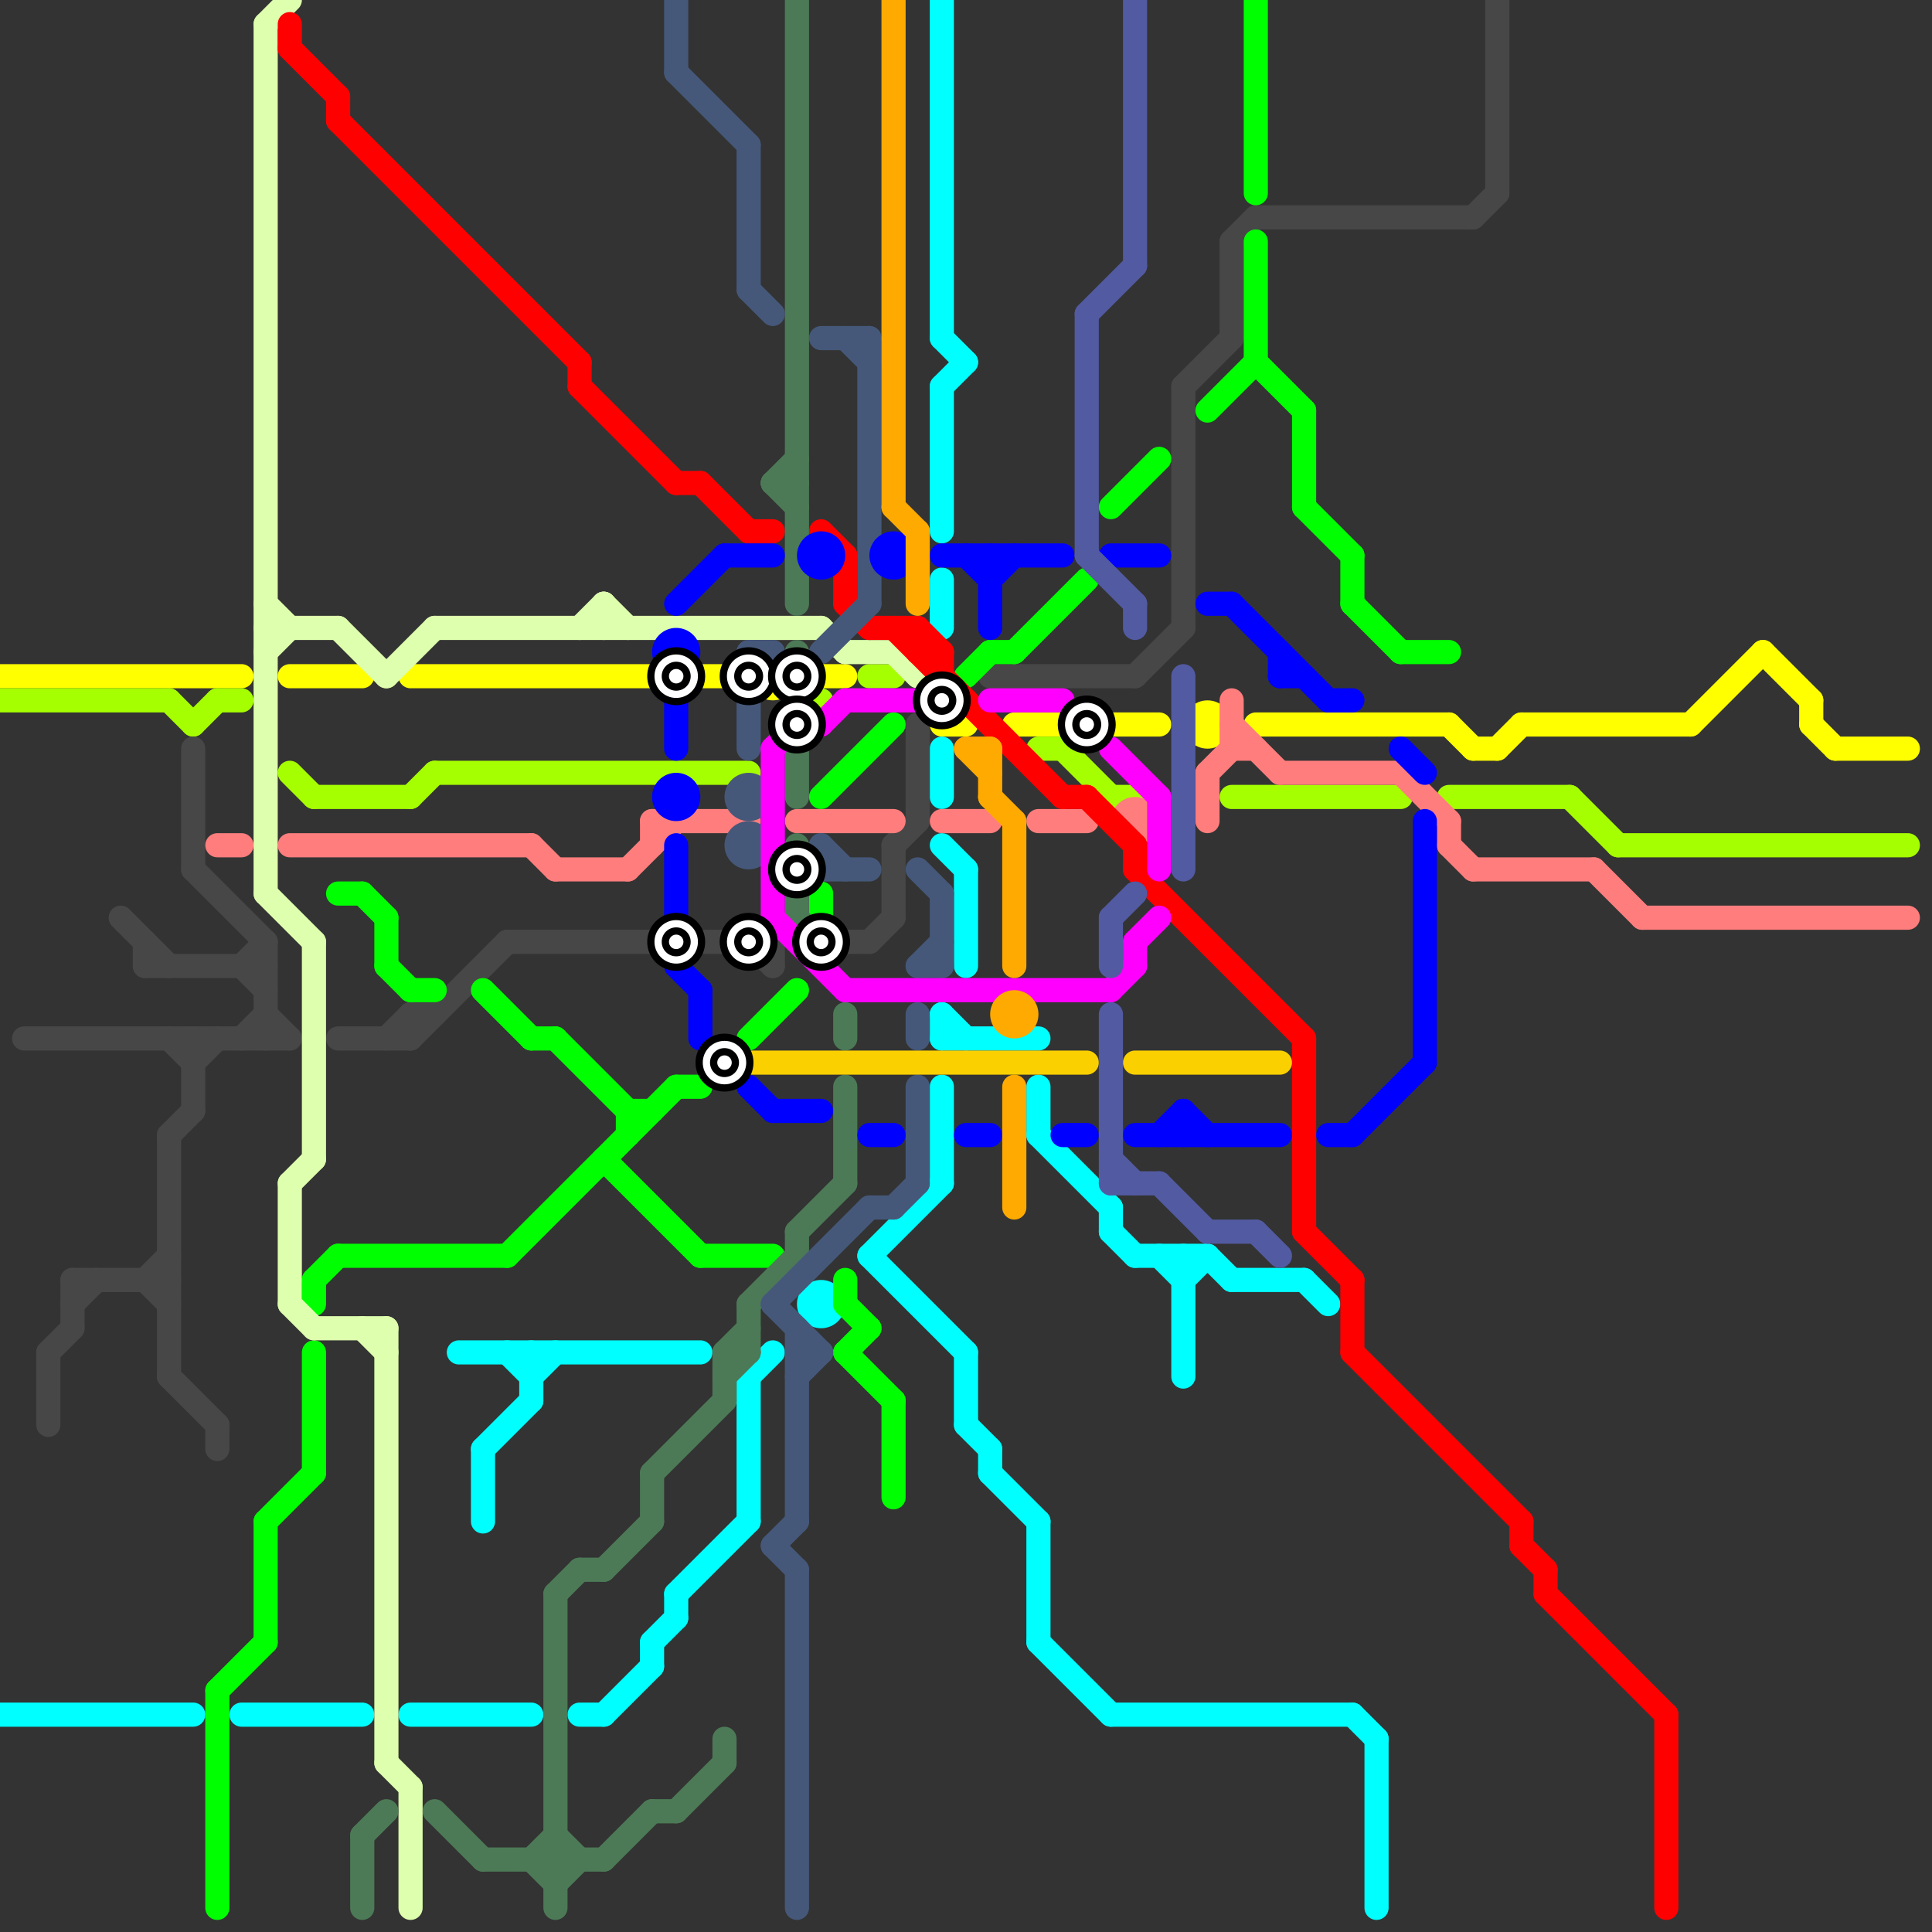 
<svg version="1.1" xmlns="http://www.w3.org/2000/svg" viewBox="0 0 80 80">
<rect x="0" y="0" width="80" height="80" fill="#333333" stroke="none"/>
<style>text { font: 1px Helvetica; font-weight: 600; white-space: pre; dominant-baseline: central; } line { stroke-width: 1; fill: none; stroke-linecap: round; stroke-linejoin: round; } .c0 { stroke: #ffff00 } .c1 { stroke: #a6ff00 } .c2 { stroke: #00ffff } .c3 { stroke: #474747 } .c4 { stroke: #ff7d7d } .c5 { stroke: #00ff00 } .c6 { stroke: #deffad } .c7 { stroke: #ff0000 } .c8 { stroke: #4c7a56 } .c9 { stroke: #45587a } .c10 { stroke: #0000ff } .c11 { stroke: #fad000 } .c12 { stroke: #ff00ff } .c13 { stroke: #ffaa00 } .c14 { stroke: #525aa1 }</style><defs><g id="wm-xf"><circle r="1.2" fill="#000"/><circle r="0.9" fill="#fff"/><circle r="0.6" fill="#000"/><circle r="0.3" fill="#fff"/></g><g id="wm"><circle r="0.6" fill="#000"/><circle r="0.3" fill="#fff"/></g></defs><line class="c0" x1="75" y1="30" x2="76" y2="31"/><line class="c0" x1="60" y1="30" x2="61" y2="31"/><line class="c0" x1="39" y1="30" x2="40" y2="30"/><line class="c0" x1="70" y1="30" x2="73" y2="27"/><line class="c0" x1="0" y1="28" x2="10" y2="28"/><line class="c0" x1="52" y1="30" x2="60" y2="30"/><line class="c0" x1="62" y1="31" x2="63" y2="30"/><line class="c0" x1="61" y1="31" x2="62" y2="31"/><line class="c0" x1="12" y1="28" x2="15" y2="28"/><line class="c0" x1="42" y1="30" x2="48" y2="30"/><line class="c0" x1="63" y1="30" x2="70" y2="30"/><line class="c0" x1="75" y1="29" x2="75" y2="30"/><line class="c0" x1="17" y1="28" x2="30" y2="28"/><line class="c0" x1="73" y1="27" x2="75" y2="29"/><line class="c0" x1="34" y1="28" x2="35" y2="28"/><line class="c0" x1="76" y1="31" x2="79" y2="31"/><circle cx="32" cy="28" r="1" fill="#ffff00" /><circle cx="50" cy="30" r="1" fill="#ffff00" /><line class="c1" x1="43" y1="31" x2="44" y2="31"/><line class="c1" x1="67" y1="35" x2="79" y2="35"/><line class="c1" x1="0" y1="29" x2="7" y2="29"/><line class="c1" x1="12" y1="32" x2="13" y2="33"/><line class="c1" x1="9" y1="29" x2="10" y2="29"/><line class="c1" x1="7" y1="29" x2="8" y2="30"/><line class="c1" x1="33" y1="29" x2="34" y2="29"/><line class="c1" x1="36" y1="28" x2="37" y2="28"/><line class="c1" x1="65" y1="33" x2="67" y2="35"/><line class="c1" x1="13" y1="33" x2="17" y2="33"/><line class="c1" x1="60" y1="33" x2="65" y2="33"/><line class="c1" x1="51" y1="33" x2="58" y2="33"/><line class="c1" x1="17" y1="33" x2="18" y2="32"/><line class="c1" x1="44" y1="31" x2="46" y2="33"/><line class="c1" x1="46" y1="33" x2="47" y2="33"/><line class="c1" x1="18" y1="32" x2="31" y2="32"/><line class="c1" x1="8" y1="30" x2="9" y2="29"/><line class="c2" x1="40" y1="59" x2="41" y2="60"/><line class="c2" x1="43" y1="45" x2="43" y2="47"/><line class="c2" x1="50" y1="52" x2="51" y2="53"/><line class="c2" x1="39" y1="43" x2="43" y2="43"/><line class="c2" x1="40" y1="56" x2="40" y2="59"/><line class="c2" x1="20" y1="60" x2="22" y2="58"/><line class="c2" x1="25" y1="71" x2="27" y2="69"/><line class="c2" x1="49" y1="52" x2="49" y2="57"/><line class="c2" x1="39" y1="31" x2="39" y2="33"/><line class="c2" x1="41" y1="60" x2="41" y2="61"/><line class="c2" x1="51" y1="53" x2="54" y2="53"/><line class="c2" x1="40" y1="36" x2="40" y2="40"/><line class="c2" x1="46" y1="50" x2="46" y2="51"/><line class="c2" x1="27" y1="68" x2="28" y2="67"/><line class="c2" x1="24" y1="71" x2="25" y2="71"/><line class="c2" x1="0" y1="71" x2="8" y2="71"/><line class="c2" x1="28" y1="66" x2="31" y2="63"/><line class="c2" x1="39" y1="14" x2="40" y2="15"/><line class="c2" x1="54" y1="53" x2="55" y2="54"/><line class="c2" x1="28" y1="66" x2="28" y2="67"/><line class="c2" x1="39" y1="42" x2="39" y2="43"/><line class="c2" x1="19" y1="56" x2="29" y2="56"/><line class="c2" x1="43" y1="63" x2="43" y2="68"/><line class="c2" x1="43" y1="68" x2="46" y2="71"/><line class="c2" x1="20" y1="60" x2="20" y2="63"/><line class="c2" x1="36" y1="52" x2="39" y2="49"/><line class="c2" x1="48" y1="52" x2="49" y2="53"/><line class="c2" x1="39" y1="35" x2="40" y2="36"/><line class="c2" x1="21" y1="56" x2="22" y2="57"/><line class="c2" x1="46" y1="71" x2="56" y2="71"/><line class="c2" x1="36" y1="52" x2="40" y2="56"/><line class="c2" x1="10" y1="71" x2="15" y2="71"/><line class="c2" x1="39" y1="45" x2="39" y2="49"/><line class="c2" x1="56" y1="71" x2="57" y2="72"/><line class="c2" x1="47" y1="52" x2="50" y2="52"/><line class="c2" x1="31" y1="57" x2="32" y2="56"/><line class="c2" x1="46" y1="51" x2="47" y2="52"/><line class="c2" x1="41" y1="61" x2="43" y2="63"/><line class="c2" x1="39" y1="16" x2="40" y2="15"/><line class="c2" x1="22" y1="56" x2="22" y2="58"/><line class="c2" x1="39" y1="24" x2="39" y2="26"/><line class="c2" x1="57" y1="72" x2="57" y2="79"/><line class="c2" x1="39" y1="42" x2="40" y2="43"/><line class="c2" x1="22" y1="57" x2="23" y2="56"/><line class="c2" x1="49" y1="53" x2="50" y2="52"/><line class="c2" x1="39" y1="16" x2="39" y2="22"/><line class="c2" x1="31" y1="57" x2="31" y2="63"/><line class="c2" x1="43" y1="47" x2="46" y2="50"/><line class="c2" x1="17" y1="71" x2="22" y2="71"/><line class="c2" x1="27" y1="68" x2="27" y2="69"/><line class="c2" x1="39" y1="0" x2="39" y2="14"/><circle cx="34" cy="54" r="1" fill="#00ffff" /><line class="c3" x1="1" y1="43" x2="12" y2="43"/><line class="c3" x1="37" y1="35" x2="38" y2="34"/><line class="c3" x1="37" y1="35" x2="37" y2="38"/><line class="c3" x1="3" y1="53" x2="7" y2="53"/><line class="c3" x1="6" y1="53" x2="7" y2="54"/><line class="c3" x1="10" y1="40" x2="11" y2="39"/><line class="c3" x1="36" y1="39" x2="37" y2="38"/><line class="c3" x1="8" y1="31" x2="8" y2="36"/><line class="c3" x1="38" y1="30" x2="38" y2="34"/><line class="c3" x1="8" y1="36" x2="11" y2="39"/><line class="c3" x1="3" y1="53" x2="3" y2="55"/><line class="c3" x1="6" y1="40" x2="11" y2="40"/><line class="c3" x1="51" y1="10" x2="52" y2="9"/><line class="c3" x1="11" y1="42" x2="12" y2="43"/><line class="c3" x1="31" y1="39" x2="32" y2="40"/><line class="c3" x1="3" y1="54" x2="4" y2="53"/><line class="c3" x1="21" y1="39" x2="32" y2="39"/><line class="c3" x1="16" y1="43" x2="17" y2="42"/><line class="c3" x1="47" y1="28" x2="49" y2="26"/><line class="c3" x1="2" y1="56" x2="3" y2="55"/><line class="c3" x1="61" y1="9" x2="62" y2="8"/><line class="c3" x1="17" y1="43" x2="21" y2="39"/><line class="c3" x1="49" y1="16" x2="51" y2="14"/><line class="c3" x1="49" y1="16" x2="49" y2="26"/><line class="c3" x1="10" y1="40" x2="11" y2="41"/><line class="c3" x1="8" y1="44" x2="9" y2="43"/><line class="c3" x1="9" y1="59" x2="9" y2="60"/><line class="c3" x1="7" y1="57" x2="9" y2="59"/><line class="c3" x1="5" y1="38" x2="7" y2="40"/><line class="c3" x1="14" y1="43" x2="17" y2="43"/><line class="c3" x1="35" y1="39" x2="36" y2="39"/><line class="c3" x1="11" y1="39" x2="11" y2="43"/><line class="c3" x1="17" y1="42" x2="18" y2="42"/><line class="c3" x1="7" y1="43" x2="8" y2="44"/><line class="c3" x1="2" y1="56" x2="2" y2="59"/><line class="c3" x1="6" y1="53" x2="7" y2="52"/><line class="c3" x1="17" y1="42" x2="17" y2="43"/><line class="c3" x1="52" y1="9" x2="61" y2="9"/><line class="c3" x1="6" y1="39" x2="6" y2="40"/><line class="c3" x1="7" y1="47" x2="7" y2="57"/><line class="c3" x1="51" y1="10" x2="51" y2="14"/><line class="c3" x1="62" y1="0" x2="62" y2="8"/><line class="c3" x1="7" y1="47" x2="8" y2="46"/><line class="c3" x1="8" y1="43" x2="8" y2="46"/><line class="c3" x1="10" y1="43" x2="11" y2="42"/><line class="c3" x1="41" y1="28" x2="47" y2="28"/><line class="c3" x1="32" y1="39" x2="32" y2="40"/><line class="c4" x1="39" y1="34" x2="41" y2="34"/><line class="c4" x1="50" y1="32" x2="51" y2="31"/><line class="c4" x1="22" y1="35" x2="23" y2="36"/><line class="c4" x1="9" y1="35" x2="10" y2="35"/><line class="c4" x1="58" y1="32" x2="60" y2="34"/><line class="c4" x1="66" y1="36" x2="68" y2="38"/><line class="c4" x1="27" y1="34" x2="31" y2="34"/><line class="c4" x1="23" y1="36" x2="26" y2="36"/><line class="c4" x1="61" y1="36" x2="66" y2="36"/><line class="c4" x1="50" y1="32" x2="50" y2="34"/><line class="c4" x1="53" y1="32" x2="58" y2="32"/><line class="c4" x1="12" y1="35" x2="22" y2="35"/><line class="c4" x1="51" y1="29" x2="51" y2="31"/><line class="c4" x1="60" y1="35" x2="61" y2="36"/><line class="c4" x1="60" y1="34" x2="60" y2="35"/><line class="c4" x1="27" y1="34" x2="27" y2="35"/><line class="c4" x1="33" y1="34" x2="37" y2="34"/><line class="c4" x1="51" y1="31" x2="52" y2="31"/><line class="c4" x1="43" y1="34" x2="45" y2="34"/><line class="c4" x1="68" y1="38" x2="79" y2="38"/><line class="c4" x1="26" y1="36" x2="28" y2="34"/><line class="c4" x1="51" y1="30" x2="53" y2="32"/><circle cx="47" cy="34" r="1" fill="#ff7d7d" /><line class="c5" x1="14" y1="52" x2="21" y2="52"/><line class="c5" x1="16" y1="38" x2="16" y2="40"/><line class="c5" x1="35" y1="54" x2="36" y2="55"/><line class="c5" x1="34" y1="33" x2="37" y2="30"/><line class="c5" x1="21" y1="52" x2="28" y2="45"/><line class="c5" x1="35" y1="56" x2="36" y2="55"/><line class="c5" x1="56" y1="23" x2="56" y2="25"/><line class="c5" x1="13" y1="56" x2="13" y2="61"/><line class="c5" x1="22" y1="43" x2="23" y2="43"/><line class="c5" x1="54" y1="17" x2="54" y2="21"/><line class="c5" x1="46" y1="21" x2="48" y2="19"/><line class="c5" x1="14" y1="37" x2="15" y2="37"/><line class="c5" x1="25" y1="48" x2="29" y2="52"/><line class="c5" x1="37" y1="58" x2="37" y2="62"/><line class="c5" x1="9" y1="70" x2="9" y2="79"/><line class="c5" x1="52" y1="15" x2="54" y2="17"/><line class="c5" x1="13" y1="53" x2="13" y2="54"/><line class="c5" x1="41" y1="27" x2="42" y2="27"/><line class="c5" x1="20" y1="41" x2="22" y2="43"/><line class="c5" x1="52" y1="0" x2="52" y2="8"/><line class="c5" x1="13" y1="53" x2="14" y2="52"/><line class="c5" x1="58" y1="27" x2="60" y2="27"/><line class="c5" x1="11" y1="63" x2="11" y2="68"/><line class="c5" x1="40" y1="28" x2="41" y2="27"/><line class="c5" x1="54" y1="21" x2="56" y2="23"/><line class="c5" x1="34" y1="37" x2="34" y2="38"/><line class="c5" x1="52" y1="10" x2="52" y2="15"/><line class="c5" x1="50" y1="17" x2="52" y2="15"/><line class="c5" x1="26" y1="46" x2="27" y2="46"/><line class="c5" x1="23" y1="43" x2="26" y2="46"/><line class="c5" x1="35" y1="56" x2="37" y2="58"/><line class="c5" x1="28" y1="45" x2="29" y2="45"/><line class="c5" x1="26" y1="46" x2="26" y2="47"/><line class="c5" x1="11" y1="63" x2="13" y2="61"/><line class="c5" x1="15" y1="37" x2="16" y2="38"/><line class="c5" x1="56" y1="25" x2="58" y2="27"/><line class="c5" x1="42" y1="27" x2="45" y2="24"/><line class="c5" x1="35" y1="53" x2="35" y2="54"/><line class="c5" x1="17" y1="41" x2="18" y2="41"/><line class="c5" x1="16" y1="40" x2="17" y2="41"/><line class="c5" x1="31" y1="43" x2="33" y2="41"/><line class="c5" x1="29" y1="52" x2="32" y2="52"/><line class="c5" x1="9" y1="70" x2="11" y2="68"/><line class="c6" x1="12" y1="49" x2="13" y2="48"/><line class="c6" x1="11" y1="27" x2="12" y2="26"/><line class="c6" x1="24" y1="26" x2="25" y2="25"/><line class="c6" x1="25" y1="25" x2="26" y2="26"/><line class="c6" x1="11" y1="37" x2="13" y2="39"/><line class="c6" x1="17" y1="74" x2="17" y2="79"/><line class="c6" x1="11" y1="1" x2="12" y2="0"/><line class="c6" x1="16" y1="28" x2="18" y2="26"/><line class="c6" x1="14" y1="26" x2="16" y2="28"/><line class="c6" x1="16" y1="73" x2="17" y2="74"/><line class="c6" x1="34" y1="26" x2="35" y2="27"/><line class="c6" x1="18" y1="26" x2="34" y2="26"/><line class="c6" x1="12" y1="49" x2="12" y2="54"/><line class="c6" x1="25" y1="25" x2="25" y2="26"/><line class="c6" x1="11" y1="1" x2="11" y2="37"/><line class="c6" x1="13" y1="39" x2="13" y2="48"/><line class="c6" x1="15" y1="55" x2="16" y2="56"/><line class="c6" x1="12" y1="54" x2="13" y2="55"/><line class="c6" x1="16" y1="55" x2="16" y2="73"/><line class="c6" x1="13" y1="55" x2="16" y2="55"/><line class="c6" x1="37" y1="27" x2="38" y2="28"/><line class="c6" x1="35" y1="27" x2="37" y2="27"/><line class="c6" x1="11" y1="25" x2="12" y2="26"/><line class="c6" x1="11" y1="26" x2="14" y2="26"/><line class="c7" x1="47" y1="36" x2="54" y2="43"/><line class="c7" x1="34" y1="22" x2="35" y2="23"/><line class="c7" x1="35" y1="25" x2="36" y2="26"/><line class="c7" x1="44" y1="33" x2="45" y2="33"/><line class="c7" x1="35" y1="23" x2="35" y2="25"/><line class="c7" x1="56" y1="56" x2="63" y2="63"/><line class="c7" x1="38" y1="27" x2="39" y2="27"/><line class="c7" x1="45" y1="33" x2="47" y2="35"/><line class="c7" x1="24" y1="15" x2="24" y2="16"/><line class="c7" x1="24" y1="16" x2="28" y2="20"/><line class="c7" x1="64" y1="65" x2="64" y2="66"/><line class="c7" x1="37" y1="26" x2="44" y2="33"/><line class="c7" x1="69" y1="71" x2="69" y2="79"/><line class="c7" x1="39" y1="29" x2="40" y2="29"/><line class="c7" x1="38" y1="26" x2="39" y2="27"/><line class="c7" x1="56" y1="53" x2="56" y2="56"/><line class="c7" x1="64" y1="66" x2="69" y2="71"/><line class="c7" x1="31" y1="22" x2="32" y2="22"/><line class="c7" x1="12" y1="1" x2="12" y2="2"/><line class="c7" x1="36" y1="26" x2="38" y2="26"/><line class="c7" x1="54" y1="51" x2="56" y2="53"/><line class="c7" x1="38" y1="26" x2="38" y2="27"/><line class="c7" x1="14" y1="5" x2="24" y2="15"/><line class="c7" x1="63" y1="64" x2="64" y2="65"/><line class="c7" x1="47" y1="35" x2="47" y2="36"/><line class="c7" x1="54" y1="43" x2="54" y2="51"/><line class="c7" x1="28" y1="20" x2="29" y2="20"/><line class="c7" x1="14" y1="4" x2="14" y2="5"/><line class="c7" x1="63" y1="63" x2="63" y2="64"/><line class="c7" x1="12" y1="2" x2="14" y2="4"/><line class="c7" x1="29" y1="20" x2="31" y2="22"/><line class="c7" x1="39" y1="27" x2="39" y2="29"/><line class="c8" x1="30" y1="56" x2="31" y2="55"/><line class="c8" x1="33" y1="31" x2="33" y2="33"/><line class="c8" x1="27" y1="61" x2="30" y2="58"/><line class="c8" x1="23" y1="66" x2="23" y2="79"/><line class="c8" x1="25" y1="65" x2="27" y2="63"/><line class="c8" x1="35" y1="45" x2="35" y2="49"/><line class="c8" x1="33" y1="51" x2="33" y2="52"/><line class="c8" x1="32" y1="20" x2="33" y2="19"/><line class="c8" x1="33" y1="51" x2="35" y2="49"/><line class="c8" x1="25" y1="77" x2="27" y2="75"/><line class="c8" x1="30" y1="72" x2="30" y2="73"/><line class="c8" x1="27" y1="75" x2="28" y2="75"/><line class="c8" x1="31" y1="54" x2="31" y2="56"/><line class="c8" x1="22" y1="77" x2="23" y2="78"/><line class="c8" x1="33" y1="35" x2="33" y2="38"/><line class="c8" x1="35" y1="42" x2="35" y2="43"/><line class="c8" x1="23" y1="66" x2="24" y2="65"/><line class="c8" x1="33" y1="38" x2="34" y2="39"/><line class="c8" x1="33" y1="27" x2="33" y2="28"/><line class="c8" x1="23" y1="78" x2="24" y2="77"/><line class="c8" x1="30" y1="57" x2="31" y2="56"/><line class="c8" x1="33" y1="0" x2="33" y2="25"/><line class="c8" x1="20" y1="77" x2="25" y2="77"/><line class="c8" x1="30" y1="56" x2="30" y2="58"/><line class="c8" x1="18" y1="75" x2="20" y2="77"/><line class="c8" x1="32" y1="20" x2="33" y2="21"/><line class="c8" x1="30" y1="56" x2="31" y2="56"/><line class="c8" x1="24" y1="65" x2="25" y2="65"/><line class="c8" x1="27" y1="61" x2="27" y2="63"/><line class="c8" x1="28" y1="75" x2="30" y2="73"/><line class="c8" x1="23" y1="76" x2="24" y2="77"/><line class="c8" x1="15" y1="76" x2="16" y2="75"/><line class="c8" x1="31" y1="54" x2="33" y2="52"/><line class="c8" x1="15" y1="76" x2="15" y2="79"/><line class="c8" x1="32" y1="20" x2="33" y2="20"/><line class="c8" x1="22" y1="77" x2="23" y2="76"/><line class="c9" x1="31" y1="6" x2="31" y2="12"/><line class="c9" x1="38" y1="36" x2="39" y2="37"/><line class="c9" x1="34" y1="35" x2="34" y2="36"/><line class="c9" x1="38" y1="45" x2="38" y2="49"/><line class="c9" x1="34" y1="14" x2="36" y2="14"/><line class="c9" x1="32" y1="64" x2="33" y2="65"/><line class="c9" x1="33" y1="56" x2="34" y2="56"/><line class="c9" x1="36" y1="50" x2="37" y2="50"/><line class="c9" x1="38" y1="40" x2="39" y2="39"/><line class="c9" x1="34" y1="27" x2="36" y2="25"/><line class="c9" x1="33" y1="57" x2="34" y2="56"/><line class="c9" x1="33" y1="55" x2="33" y2="63"/><line class="c9" x1="38" y1="42" x2="38" y2="43"/><line class="c9" x1="31" y1="12" x2="32" y2="13"/><line class="c9" x1="28" y1="0" x2="28" y2="3"/><line class="c9" x1="33" y1="65" x2="33" y2="79"/><line class="c9" x1="31" y1="28" x2="32" y2="27"/><line class="c9" x1="36" y1="14" x2="36" y2="25"/><line class="c9" x1="34" y1="35" x2="35" y2="36"/><line class="c9" x1="39" y1="37" x2="39" y2="40"/><line class="c9" x1="31" y1="27" x2="32" y2="27"/><line class="c9" x1="35" y1="14" x2="36" y2="15"/><line class="c9" x1="31" y1="27" x2="31" y2="31"/><line class="c9" x1="28" y1="3" x2="31" y2="6"/><line class="c9" x1="32" y1="54" x2="34" y2="56"/><line class="c9" x1="37" y1="50" x2="38" y2="49"/><line class="c9" x1="32" y1="64" x2="33" y2="63"/><line class="c9" x1="32" y1="54" x2="36" y2="50"/><line class="c9" x1="38" y1="40" x2="39" y2="40"/><line class="c9" x1="34" y1="36" x2="36" y2="36"/><circle cx="31" cy="33" r="1" fill="#45587a" /><circle cx="31" cy="35" r="1" fill="#45587a" /><line class="c10" x1="41" y1="24" x2="42" y2="23"/><line class="c10" x1="44" y1="47" x2="45" y2="47"/><line class="c10" x1="49" y1="46" x2="50" y2="47"/><line class="c10" x1="29" y1="41" x2="29" y2="43"/><line class="c10" x1="40" y1="47" x2="41" y2="47"/><line class="c10" x1="48" y1="47" x2="49" y2="46"/><line class="c10" x1="55" y1="29" x2="56" y2="29"/><line class="c10" x1="47" y1="47" x2="53" y2="47"/><line class="c10" x1="55" y1="47" x2="56" y2="47"/><line class="c10" x1="50" y1="25" x2="51" y2="25"/><line class="c10" x1="28" y1="35" x2="28" y2="38"/><line class="c10" x1="53" y1="27" x2="53" y2="28"/><line class="c10" x1="36" y1="47" x2="37" y2="47"/><line class="c10" x1="51" y1="25" x2="55" y2="29"/><line class="c10" x1="28" y1="40" x2="29" y2="41"/><line class="c10" x1="59" y1="34" x2="59" y2="44"/><line class="c10" x1="30" y1="23" x2="32" y2="23"/><line class="c10" x1="49" y1="46" x2="49" y2="47"/><line class="c10" x1="40" y1="23" x2="41" y2="24"/><line class="c10" x1="53" y1="28" x2="54" y2="28"/><line class="c10" x1="32" y1="46" x2="34" y2="46"/><line class="c10" x1="41" y1="23" x2="41" y2="26"/><line class="c10" x1="56" y1="47" x2="59" y2="44"/><line class="c10" x1="28" y1="25" x2="30" y2="23"/><line class="c10" x1="28" y1="29" x2="28" y2="31"/><line class="c10" x1="39" y1="23" x2="44" y2="23"/><line class="c10" x1="58" y1="31" x2="59" y2="32"/><line class="c10" x1="31" y1="45" x2="32" y2="46"/><line class="c10" x1="46" y1="23" x2="48" y2="23"/><circle cx="28" cy="33" r="1" fill="#0000ff" /><circle cx="34" cy="23" r="1" fill="#0000ff" /><circle cx="37" cy="23" r="1" fill="#0000ff" /><circle cx="28" cy="27" r="1" fill="#0000ff" /><line class="c11" x1="30" y1="44" x2="45" y2="44"/><line class="c11" x1="47" y1="44" x2="53" y2="44"/><line class="c12" x1="46" y1="31" x2="48" y2="33"/><line class="c12" x1="34" y1="30" x2="35" y2="29"/><line class="c12" x1="35" y1="29" x2="38" y2="29"/><line class="c12" x1="32" y1="38" x2="35" y2="41"/><line class="c12" x1="35" y1="41" x2="46" y2="41"/><line class="c12" x1="48" y1="33" x2="48" y2="36"/><line class="c12" x1="41" y1="29" x2="44" y2="29"/><line class="c12" x1="32" y1="31" x2="32" y2="38"/><line class="c12" x1="47" y1="39" x2="47" y2="40"/><line class="c12" x1="32" y1="31" x2="33" y2="30"/><line class="c12" x1="47" y1="39" x2="48" y2="38"/><line class="c12" x1="33" y1="30" x2="34" y2="30"/><line class="c12" x1="46" y1="41" x2="47" y2="40"/><line class="c13" x1="42" y1="45" x2="42" y2="50"/><line class="c13" x1="41" y1="31" x2="41" y2="33"/><line class="c13" x1="37" y1="0" x2="37" y2="21"/><line class="c13" x1="37" y1="21" x2="38" y2="22"/><line class="c13" x1="42" y1="34" x2="42" y2="40"/><line class="c13" x1="40" y1="31" x2="41" y2="32"/><line class="c13" x1="41" y1="33" x2="42" y2="34"/><line class="c13" x1="40" y1="31" x2="41" y2="31"/><line class="c13" x1="38" y1="22" x2="38" y2="25"/><circle cx="42" cy="42" r="1" fill="#ffaa00" /><line class="c14" x1="47" y1="25" x2="47" y2="26"/><line class="c14" x1="46" y1="38" x2="47" y2="37"/><line class="c14" x1="46" y1="49" x2="48" y2="49"/><line class="c14" x1="46" y1="38" x2="46" y2="40"/><line class="c14" x1="52" y1="51" x2="53" y2="52"/><line class="c14" x1="50" y1="51" x2="52" y2="51"/><line class="c14" x1="46" y1="48" x2="47" y2="49"/><line class="c14" x1="47" y1="0" x2="47" y2="11"/><line class="c14" x1="45" y1="23" x2="47" y2="25"/><line class="c14" x1="49" y1="28" x2="49" y2="36"/><line class="c14" x1="46" y1="42" x2="46" y2="49"/><line class="c14" x1="45" y1="13" x2="47" y2="11"/><line class="c14" x1="48" y1="49" x2="50" y2="51"/><line class="c14" x1="45" y1="13" x2="45" y2="23"/>

<use x="28" y="28" href="#wm-xf"/><use x="28" y="39" href="#wm-xf"/><use x="30" y="44" href="#wm-xf"/><use x="31" y="28" href="#wm-xf"/><use x="31" y="39" href="#wm-xf"/><use x="33" y="28" href="#wm-xf"/><use x="33" y="30" href="#wm-xf"/><use x="33" y="36" href="#wm-xf"/><use x="34" y="39" href="#wm-xf"/><use x="39" y="29" href="#wm-xf"/><use x="45" y="30" href="#wm-xf"/>
</svg>


